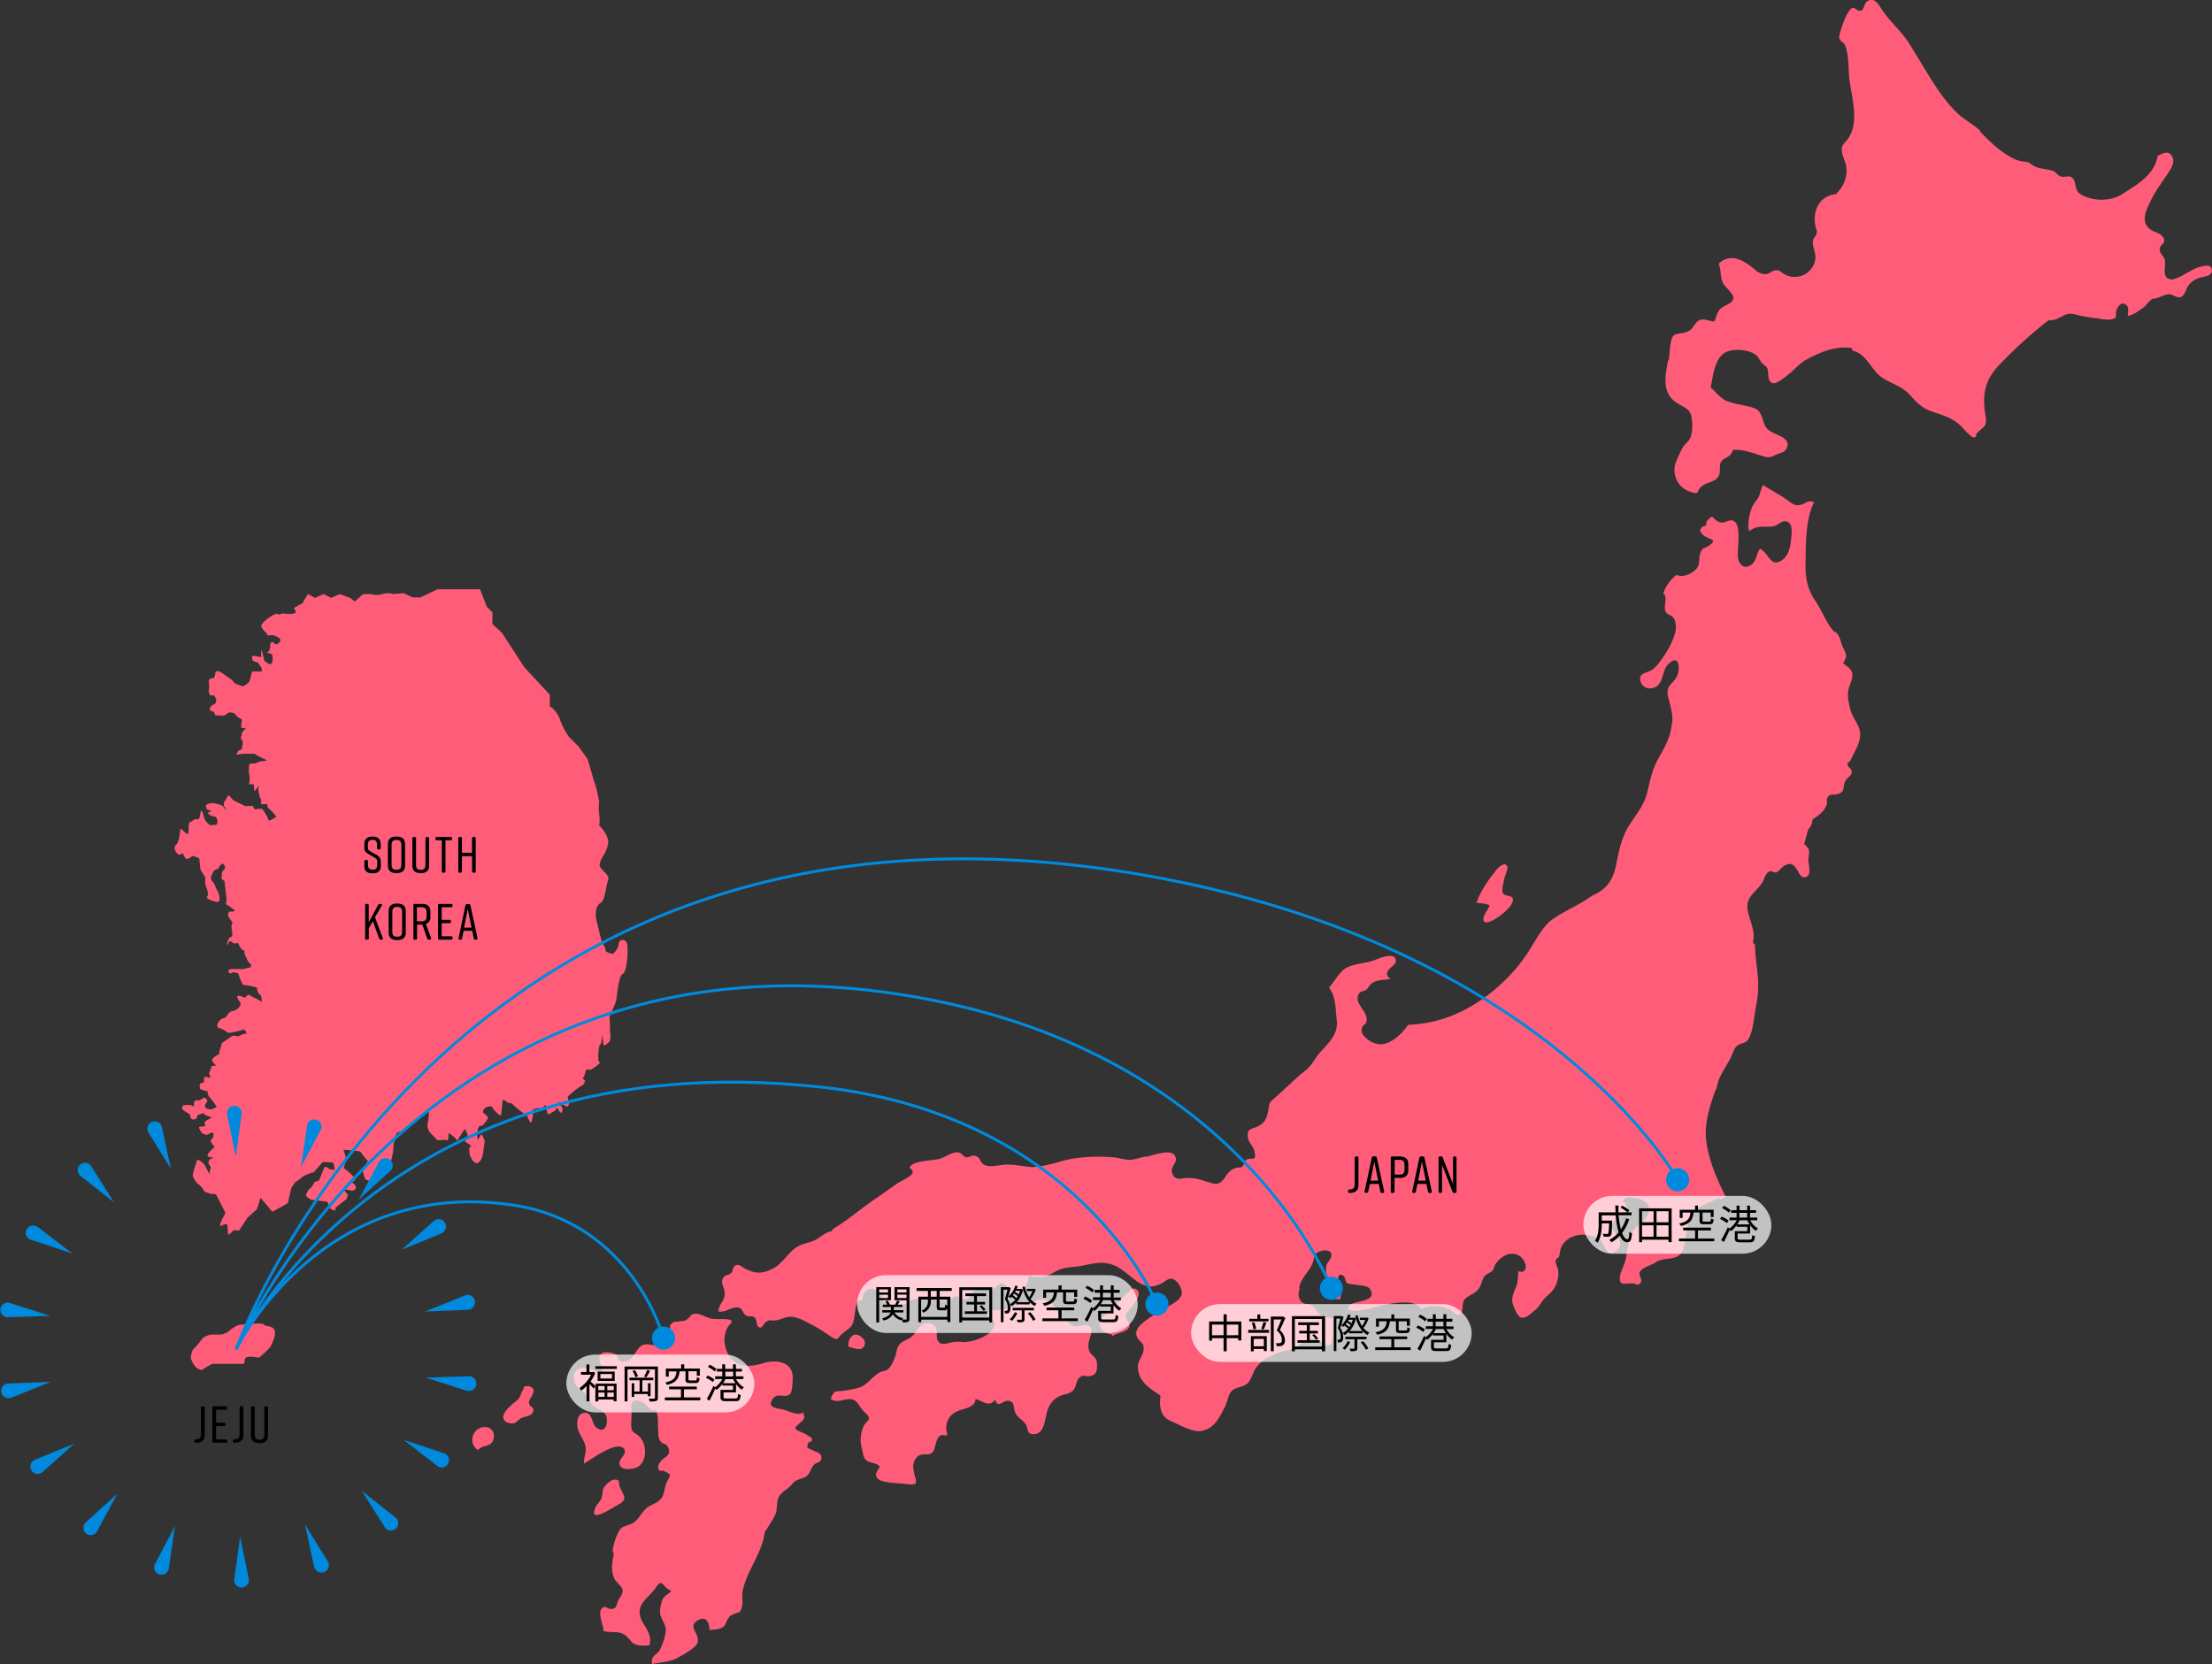 <svg xmlns="http://www.w3.org/2000/svg" viewBox="0 0 764.7 575.42"><rect x="0" y="0" width="764.7" height="575.42" fill="#333333" stroke="none"/><defs><style>.cls-1{fill:#ff5c7a;}.cls-2{fill:#008add;}.cls-3{fill:#fff;opacity:0.7;}.cls-4{fill:none;stroke:#008add;stroke-linecap:round;stroke-linejoin:round;}</style></defs><title>アセット 11</title><g id="レイヤー_2" data-name="レイヤー 2"><g id="レイヤー_1-2" data-name="レイヤー 1"><path class="cls-1" d="M216.67,326a1.5,1.5,0,0,0-1.4-1,1.26,1.26,0,0,0-1.34,1.08,5.55,5.55,0,0,1-2.07,3.76,6.93,6.93,0,0,1-2.49-.91c.33-.2-1.06-3-1.06-3-.28-.12-.76-2.14-1.23-4.11-.23-.95-.49-2-.77-3.1-.93-3.57.08-5.91,1.41-6.58.92-.46,1.43-3,1.88-5.24a19.23,19.23,0,0,1,.66-2.73c.37-.93-.48-1.8-1.37-2.72s-1.66-1.68-1.59-2.59a8.51,8.51,0,0,1,1.26-3,10.92,10.92,0,0,0,1.7-4.44c.16-2.67-2.69-5.56-3.12-6a14.5,14.5,0,0,0,0-3.95,15.94,15.94,0,0,1,0-4.21.06.06,0,0,0,0,0c0-.17-.82-4.13-1-4.78s-1-3-1-3.11h0l-2-6.9a.08.08,0,0,0,0,0l-3.22-4.46-3.19-3.19a24.59,24.59,0,0,1-3.19-6.13,8.77,8.77,0,0,0-3.46-4.48v-3.87a.17.17,0,0,0,0-.1l-8.87-9.6-7.74-11.93,0,0-3.24-2.92V211.8a.12.12,0,0,0,0-.1l-1.95-1.95-2.29-5.9a.15.15,0,0,0-.14-.09H151.22l-5.89,2.81h-2.57l-3.27-1.45s-.05,0-.06,0l-3.59.29a5.48,5.48,0,0,0-1.82-.29,5.8,5.8,0,0,0-1.86.3,5.89,5.89,0,0,1-1.86.28,7.31,7.31,0,0,1-2-.28h-2.68a.11.11,0,0,0-.09,0L122.65,208l-1.55-1.24,0,0-3.62-1.32h-.11l-2.9,1.29-2.58-1.28a.17.17,0,0,0-.12,0l-2.89,1.29-2.24-1.28a.14.14,0,0,0-.19,0l-1.65,2.63a.12.12,0,0,0,0,.17l.09.11-3.19,1.79a.14.14,0,0,0-.08.09.16.16,0,0,0,0,.12c.21.24.74,1,.6,1.38-.06.18-.24.3-.53.37a8.17,8.17,0,0,1-1.65.14,20.22,20.22,0,0,1-2.24-.14h-.08a4.07,4.07,0,0,1-1.33.32.72.72,0,0,1-.49-.14.32.32,0,0,0-.24-.09c-.89,0-4,2.07-5,3.45a1.21,1.21,0,0,0-.29,1.08,6.09,6.09,0,0,0,1.45,1.88c.28.28.63.64.62.73s-.23.06-.21.2.18.15.46.15c.55,0,1.57-.06,1.74-.07.76.23,2.63,1,2.51,1.81a1.92,1.92,0,0,1-1.67,1.36s-.18,0-.2-.06a1.14,1.14,0,0,0-1-.71c-.19,0-.62.09-.62.91,0,1.38-.51,2.5-.85,2.5-.07,0-.2,0-.22.13s.09.15.29.2,1.35.28,1.44.66c.19.75.28,2.72-.43,3.14a.51.51,0,0,1-.28.07c-.73,0-1.8-1-2-1.17l-.84-3.42a.16.16,0,0,0-.15-.11.15.15,0,0,0-.13.14v2.13c-.56-.11-2.36-.46-2.79-.46a.32.32,0,0,0-.26.13c-.24.35.07,1.34.13,1.54a.18.18,0,0,0,.09.08l1.76.64,1.27,1.9v1.14h-3.2a.15.15,0,0,0-.14.1l-.92,3.42a8.43,8.43,0,0,1-2.18,1.58A11.16,11.16,0,0,1,80.81,236c0-.2,0-.32-.08-.39l-.31-.26a9.21,9.21,0,0,0-1.56-1.17,5.73,5.73,0,0,1-.86-.6,12.55,12.55,0,0,0-2-1.32,2,2,0,0,0-.81-.23.75.75,0,0,0-.76.78c0,.5-.3,1.83-1,1.72a1.15,1.15,0,0,0-1.28.92v0a10.58,10.58,0,0,1,.11,2.86c-.32.4.19,1.85.29,2s.27.14.43.14.37,0,.56,0a4.28,4.28,0,0,1,.43,0,3.89,3.89,0,0,1,.78,1.6c0,.43-.28,1.52-.72,1.52a1,1,0,0,0-.88.53.89.89,0,0,1-.34.33.49.49,0,0,0-.24.25,1.76,1.76,0,0,0,.16,1.06.16.16,0,0,0,.1.08,4,4,0,0,1,1.26.42c-.15.37.3.95.39,1.07a.15.15,0,0,0,.12.05h.61a3.58,3.58,0,0,1,.88.07,2.24,2.24,0,0,0,.58,0s1.18,0,1.36-.25a.18.18,0,0,0,0-.12,5.87,5.87,0,0,1,1.15-.67.92.92,0,0,1,.37-.06,5.68,5.68,0,0,1,1.47.29c.22.28,1.35,1.63,2,1.75a.78.78,0,0,1,.53.48.84.84,0,0,1,.06.6,3.64,3.64,0,0,0-.15,1.95c0,.18.18.39.66.39a3.93,3.93,0,0,0,.92-.15,7,7,0,0,1-1,1.17,1.51,1.51,0,0,0-.47,1.18c0,.24,0,.47-.14.54s-.24.4-.13.76.37.79.65.85a9.21,9.21,0,0,1-.28,2.26,1.8,1.8,0,0,0,0,.3c0,.31-.2.51-.76.62s-1.11,1.32-1.15,1.45a.14.14,0,0,0,0,.14.16.16,0,0,0,.11.05h0l2-.32h4.14a25.87,25.87,0,0,0,4.12,2.14c.26.09-.48.45-1.65.45a2.12,2.12,0,0,0-1.18.28,3.47,3.47,0,0,1-2,.49c-.63,0-1.23,0-1.23.78,0,.28,0,.59,0,.89a7.37,7.37,0,0,0,.19,2.62,6.69,6.69,0,0,1-.17,2.71.14.14,0,0,0,0,.12.14.14,0,0,0,.11.05h1.51l.16,2.17a.14.14,0,0,0,.1.13.13.13,0,0,0,.15-.05l1.31-1.64.32-.32a2.33,2.33,0,0,0-.4,1.9c.44,2.72.79,3,1,3l-.14,1.58a.14.14,0,0,0,0,.11.21.21,0,0,0,.11,0h2.09l.15,1.11a.12.12,0,0,0,0,.08L94,280.55l1.56,1.81,0,0s-2.68,1.84-2.73,1.26a11.82,11.82,0,0,0-2.11-3.79,1,1,0,0,0-.71-.19,8.87,8.87,0,0,0-1.88.29l-.77-1.23a.14.14,0,0,0-.11-.07h0l-2.51.09-4.06-2L79.09,275a.16.16,0,0,0-.12,0,.14.14,0,0,0-.1.07,20.43,20.43,0,0,1-1.3,2.11c-.28.28-.15,1.25-.12,1.44a.08.08,0,0,0,0,.05,13.05,13.05,0,0,1,1,1.67,12.7,12.7,0,0,1-1.08-1.22c-.18-.22-.32-.39-.39-.46a8.82,8.82,0,0,0-2.71-.86,3.87,3.87,0,0,0-.77-.08,5.12,5.12,0,0,0-1.94.42.62.62,0,0,0-.34.47,1.45,1.45,0,0,0,.29,1.16,2.74,2.74,0,0,0,.9.39,2.74,2.74,0,0,1,.64.25.94.94,0,0,1-.43.23,2.3,2.3,0,0,0-.6.31.27.27,0,0,0-.09.31c.16.46,1.73,1.1,2.32,1.1h.12c.1,0,.23.1.35.27a2.66,2.66,0,0,1,.38,2.1c-.15.43-.43.51-.89.51h-.67a2.54,2.54,0,0,0-.65.07c-.57.16-1.28-1-1.77-1.37a5.43,5.43,0,0,1-.72-1.93c-.3-1.12-.46-1.65-.75-1.65h0c-.25,0-.31.45-.42,1.12s-.3,1.81-.76,1.81l-.15,0a1.36,1.36,0,0,0-.48-.09,2.11,2.11,0,0,0-1.27.58,1.44,1.44,0,0,1-.76.41c-.51,0-.54,1-.59,2.23,0,.69-.08,2-.32,2s-1-.64-1.49-1.12-.74-.7-.91-.7a.21.21,0,0,0-.2.24c0,.72-.37,4.4-1.43,5.24a1.54,1.54,0,0,0-.34,1.83c.27.77.93,1.62,1.41,1.62s1.41-.6,1.39-.41a2.84,2.84,0,0,0,1,1.78.49.49,0,0,0,.34.12,3.13,3.13,0,0,0,1.43-.74,2.44,2.44,0,0,1,.51-.34,10.54,10.54,0,0,1,2.28.91s.36,3.52.42,3.77c.13.53,1.78,2.71,1.71,3a6.89,6.89,0,0,0,0,2.31l0,.08c1.24,3,.88,3.7.67,3.87a.41.41,0,0,0-.16.48c.26.75,2.86,1.49,3.7,1.49a.59.59,0,0,0,.55-.33c.42-.8-.2-2.91-.68-3.61a6.63,6.63,0,0,1-.56-1.19,5.66,5.66,0,0,0-1.27-2.18c-.72-.67-.11-1.9.3-2.73a4.89,4.89,0,0,0,.23-.49c.2-.54,1.38-.83,1.38-.83a.15.15,0,0,0,.18-.06c.22-.42.92-1.56,1.48-1.74s.91.91,1,1.34a2.54,2.54,0,0,1-.72,1c-.46.17-.5,2-.5,2.84a.14.14,0,0,0,.06.12l.93.62.51,4.63c.09.64.22,1.69.22,1.77a.36.36,0,0,1,0,.11,2.65,2.65,0,0,0-.09,1.62.36.36,0,0,0,.24.16,8.91,8.91,0,0,1,2,1.37c.41.27.74.62.69.73s-.79.19-1.17.2a4.85,4.85,0,0,0-.62.05c-.6.1-.54,1.33-.53,1.47a.11.11,0,0,0,0,.06L80.39,319a8.38,8.38,0,0,0-.4,1.38c0,.09,0,.31.1.71a15.36,15.36,0,0,1,.23,2,1.12,1.12,0,0,1-.88,1.1c-.35.09-.87,1.64-1,2.2a1.12,1.12,0,0,0-.05.13h0l0,.07a.14.14,0,0,0,.14.12.17.17,0,0,0,.14-.12,3,3,0,0,1,.78-1.16s0,0,.06,0a2.15,2.15,0,0,1,.75.39,2,2,0,0,0,1,.46.37.37,0,0,0,.29-.12.37.37,0,0,1,.28-.1,1,1,0,0,1,.72.38c-.07.22.32.87,1.18,2a.18.18,0,0,0,.07,0c.41.09.75.26.75.35-.28.37.23,1.53.39,1.87l.76,1.67a4.3,4.3,0,0,0,1.06,1.07v1l-2.6.66H80.61c-.87,0-1.41.15-1.59.44a.53.53,0,0,0,0,.55.77.77,0,0,0,.69.52,1.28,1.28,0,0,0,.8-.42l1.82.4c.51,1.54,1.41,4,1.92,4,0,0,4.73.62,4.63,1.15a3,3,0,0,0,1.21,2.45c.27.18.41,1.35.43,2.26a22.57,22.57,0,0,0-2.45-1.36A22.92,22.92,0,0,1,86,343.93a.14.14,0,0,0-.16,0L84.57,345a5,5,0,0,0-1.95-.69,1,1,0,0,0-.4.08.37.37,0,0,0-.19.22c-.09.3.18.74.52,1.29s.81,1.32.6,1.67a4.13,4.13,0,0,1-2.86,2.07c-.84.09-1.33.81-1.76,1.43s-.71,1-1.19,1c-.93,0-2.14,1.46-2.24,2.42a.83.83,0,0,0,.74,1,5.37,5.37,0,0,1,2.22,1.12,2.74,2.74,0,0,0,.89.52.83.83,0,0,0,.24,0A27.63,27.63,0,0,0,84.13,356c.52-.17,1.34,1.36,1.06,1.36a5.86,5.86,0,0,0-2.76,1,5.63,5.63,0,0,0-1.45-.22,1.62,1.62,0,0,0-1.1.32,10.71,10.71,0,0,1-1.25.87c-1.51,1-2.2,1.47-2.08,1.86a3.75,3.75,0,0,1-.31,1.16c-.28.8-.58,1.63-.36,2,0,0,0,0,.06,0-.63.35-2.45,1.43-2.6,2s.88,1.63,1.37,2.08l-1.5.2a.15.15,0,0,0-.12.12,4.81,4.81,0,0,1-.62,1.81c-.28.29-.15.7,0,1.09a1.73,1.73,0,0,1,.14.87c0,.13-.09.16-.17.16a1.73,1.73,0,0,1-.53-.15,1.87,1.87,0,0,0-.91-.19.47.47,0,0,0-.33.2,2.83,2.83,0,0,0-.07,1.7,4.46,4.46,0,0,0-1.12.33c-.62.28-.48.89-.38,1.29a1.17,1.17,0,0,1,0,.37c-.09.35.44.5.94.65a2.24,2.24,0,0,1,.44.16,2.48,2.48,0,0,0,.76.18c.19,0,.49.09.64.14a.54.54,0,0,0-.12.38,2.88,2.88,0,0,0,.86,1.85,24.5,24.5,0,0,1,2.26,3.09.11.11,0,0,0,.07.06s-1.66.81-1.73.81a4,4,0,0,1-1.93-.32,1.08,1.08,0,0,1-.42-.84l0-.14c0-.21.21-.57.42-.88a1.83,1.83,0,0,0,.41-.82c0-.43-1.15-1.25-1.22-1.05s-1.63,1.11-2,1a1.84,1.84,0,0,0-.47-.08c-.35,0-.74.46-.81.51-.24.18-.11,1.76-.2,1.84a8.48,8.48,0,0,1-.62-.6,12.19,12.19,0,0,0-2.84,0c-.49.14-.54.73-.59,1.31a19.68,19.68,0,0,0,2.8,1.91,1.42,1.42,0,0,0,.13,1,1.13,1.13,0,0,0,.88.71,1.42,1.42,0,0,0,1.34-.69.68.68,0,0,0,0-.67,2.9,2.9,0,0,1,.72-.35c.2-.05,1.37-.48,1.49-.5a.24.24,0,0,0,.06.14,4.25,4.25,0,0,0,2.3,1.1c.28,0,.3.13.3.17a.47.47,0,0,1-.25.45,8.48,8.48,0,0,0-1,.47c-.29.16-1.06.66-1,.91s.23,1.3.11,1.34-2,0-2,.33.22.76.87,1.85a3.39,3.39,0,0,0,1.93.75c.24-.11,2.16-1.5,2.17-.25v.64c0,.49-.54,1-.67,1.1-.53.55-.11,1.15.18,1.55,0,.07.09.14.14.2s.74.91.75,1a10.79,10.79,0,0,0-2.37,2.47.61.61,0,0,0,0,.6c.28.43,1.16.49,1.66.49s.37.12-.35.41c-.92.36-1,.73-1,1.14a.59.59,0,0,1-.06.37.25.25,0,0,0,0,.24c.14.34.9,1.09.73,1.39a14,14,0,0,0-.43,2.21c-.64-1.26-1.3-2.57-1.68-3.18A5,5,0,0,0,68.33,401a.17.17,0,0,0-.18.09,48.82,48.82,0,0,0-1.48,5c-.18,1.23,1.72,3.43,2.23,3.6a8.87,8.87,0,0,1,1.74,2.24.09.09,0,0,0,.06.06,10.07,10.07,0,0,0,2.55.85c.07,0,1.3-.05,1.5.25s3.17,6.34,3.22,6.33a32.44,32.44,0,0,0-1.74,3.44,6.54,6.54,0,0,0-.07,1.11,1.63,1.63,0,0,0,.52-.21,4.28,4.28,0,0,1,1.64-.57c.17,0,.44,1.08.36,1.3v.06s.2,2.39.25,2.42h0l.1,0s.83-.67,1.65-1.5c.22-.21,1.79,0,1.8,0a.14.14,0,0,0,.15,0S85.61,421,85.61,421s3.21-2.87,3.21-2.87,1.25-4,1.25-4L94.13,419s5.55-3,5.47-3.12,1.07-4.91,1.07-4.91a.21.21,0,0,0,0-.11l1.25-1.95s1.85-1.29,1.85-1.29c1.29-1.43,4.37-2.25,4.69-2.25,0,0,3.1-3.62,3.27-3.62s3.18.24,3.53.24a24,24,0,0,1,.43,2.47c-.1,0-2-.12-2-.34-.15-.48-1.27-.65-1.33-.67h0c-.27,0-2.06,4.83-2.1,4.78s-1.44.46-1.5.51-1.09,2-1.46,2.13c-.83.3-1.45,2.14-1.48,2.22a.6.6,0,0,0,.15.53,4.14,4.14,0,0,0,1.71,1.22c.54,0,5.36.7,5.47.73a14,14,0,0,1,.9,2,2,2,0,0,0,1.9.91c.12-.18,0-.42-.07-.62s3.36-2.89,3.51-2.92c.37-.06.91-1.53.86-1.81s-1.34-1.35-1.32-2l2.42.54c.06,0,1.7,0,1.7-1.05,0-.79-.93-1.49-1.43-1.86l-.14-.11h.09c.38-.06,1-.15,1.15-.7a.86.86,0,0,0-.39-.95,22.78,22.78,0,0,0-2-1.95c-.09-.05-1.2-.93-1.52-1.25l0,0a22.84,22.84,0,0,0,.87-3,22.08,22.08,0,0,0-.94-3.23,49.38,49.38,0,0,1,5.77.57s2.28,3.11,2.67,3.17a29.79,29.79,0,0,1-1.64,3.59c-.23.34.75,2.88.78,2.89l3.46,1.4a.11.11,0,0,0,.12,0,.14.14,0,0,0,.07-.1c0-.05-1-3.78-1-3.83s.65-.41,1.18-.5c.14,0,.36-.51.31-.69a6.3,6.3,0,0,1,.24-1.94,6.65,6.65,0,0,1,1.8,1.36,6,6,0,0,0,2.13-.39,29.89,29.89,0,0,0,1.31-5.19,24.85,24.85,0,0,1,.23-2.9c.34,0,.5-1.76.54-2a2.31,2.31,0,0,1,.75-1.47c1.7-.12,5.11-3.11,5.05-3.19S145.27,386,145,386a18.79,18.79,0,0,1,3.2-2.34c.24.2.05,2.5-.26,4.51-.64,1.17.48,3.2.66,3.37l2.56,2.65a.2.2,0,0,0,.08.08.14.14,0,0,0,.11,0s2.9-.3,3.17,0c.08.08.17.14.31,0a6.8,6.8,0,0,0,.18-2.5,8.71,8.71,0,0,1,2.93,2.47.13.13,0,0,0,.12.09.11.11,0,0,0,.13-.06s2.3-3.89,2.57-3.89l0,0c.47.78,1.05,2.2.86,2.58-.09.19-1.21,1.86-.52,2,.22.06,1.76,1.07,1.88,1.51a1.85,1.85,0,0,1-.46.07c-.54,0-.19,2.84,0,3.21.58,1.07,1.3,2.41,2.22,2.41l.26,0c1.4-.42,2-2.9,2.07-3.82.13-1.2.37-3.09.49-3.56s-.82-2.14-1-2.45a.15.15,0,0,0-.12-.07h0a.14.14,0,0,0-.12.06,16.33,16.33,0,0,0-1.06,1.82,5.76,5.76,0,0,1-.29-2.57c.05-.22.1-.44.15-.64.14-.63.28-1.29.5-1.36a.26.26,0,0,0,.14-.37,1.37,1.37,0,0,0,.48.1,1,1,0,0,0,.79-.39c1-1.13,1.65-1.91,1.65-2.44s-1.31-1.49-1.72-1.79c0-.32.09-2.14,2.82-2.14.2,0,.59.61.88,1.05A13.58,13.58,0,0,0,172,385a1.72,1.72,0,0,0,1.19.65c.17,0,.42-5.41.73-5.41a4,4,0,0,1,1.51,1c.06,0,1.63.19,1.82.57l0,.05a31.69,31.69,0,0,0,4.9,3.85s1,2.4,1.37,2.4a.38.38,0,0,0,.16,0,11.64,11.64,0,0,0,.58-4c0-.06,0-.1-.06-.15a.29.29,0,0,1,0-.27,5.6,5.6,0,0,1,2.43-.54,4,4,0,0,1,.76.06.79.79,0,0,0,.2,0s1.14-1.54,1.09-1.11a15.12,15.12,0,0,0,.76,3.25,11.43,11.43,0,0,0,2.58-1.48,2.26,2.26,0,0,0,.38-.87c.07-.29,1.1,1.52,1.35,1.68a.3.3,0,0,0,.19.07.34.34,0,0,0,.27-.14,2.5,2.5,0,0,0,.25-1.51c-.06-.27-1.37-1.55-1.41-1.73a.4.4,0,0,1,.07-.32c.12-.16,2.13,1.52,3.09,1.52.26,0,.65-1.34.62-1.44a4.75,4.75,0,0,1-.57-1.81c0-.41,4.57-4,4.93-4a.67.67,0,0,0,.32-.06,11.35,11.35,0,0,0,.75-1.41c.07-.16-.84-.93-.85-1s.2-.29.39-.42.64-2.18,1-2.63a5.09,5.09,0,0,1,1.2.09h0a.35.35,0,0,0,.17,0,12.32,12.32,0,0,0,3.16-2.32c.06-.18-.11-.36-.37-.63s-.16-5.4.54-5.71c.47-.2.62-3.22.74-3.28s.23,3.06.39,3.31a.39.39,0,0,0,.34.18c.32,0,1.46-1.05,1.59-1.13.52-.35.56-2.81.38-3.3-.12-.32-.06-2.82-.08-3-.05-.44-.24-2.63,0-2.94v0l0,0a51.45,51.45,0,0,0,2.15-5c0-.15.08-.53.15-1.06.25-2.14.93-7.83,2.06-8.21.26-.09.48-.35.69-.81C216.93,333.83,217.27,327.4,216.67,326Z"/><path class="cls-1" d="M623.7,291.84c2.3,2,1.73,2.61,1.45,5.09-.15,1.23,1.13,5.12-.38,6.09-3.58,2.31-3-7.22-8.37-3.36-.74.54-1.48,1.7-2.36,2-.64.19-1.62-.64-2.21-.39-1.7.72-1.73,2.62-2.78,4.14-2.34,3.42-5.7,4.7-4.83,9.49.64,3.51,2.67,6.9,1.84,10.63l.06,1.1c.11-.36.31-.48.57-.37,0,4.25.84,8.46,1.07,12.72a35.32,35.32,0,0,1-.74,9.2c-.61,3.06-.93,8.33-2.52,11-1.12,1.89-2.88,1.32-4.23,2.66-.91.91-1.52,3.14-2.17,4.33-1.69,3.12-4.27,6.55-4.62,10.16l-.37.47c-2,5.46-4,11.72-3.25,17.7.86,6.71,3.77,13.52,6.73,19.29a12.67,12.67,0,0,1-2.3,1l.16-.79c-2.6,1.67-5.68,2.21-8,4.37-2.54,2.38-2.91,5.08-3.57,8.36-.53,2.65-.42,6.44-3.12,7.74-2.52,1.21-4.83.34-7.43,2.05-1.29.85-5,1.91-5.48,3.4-.42,1.2,1.13,2.46.35,3.57-.94,1.33-1.79.21-3.08.25-2.38.08-4.44.95-4.1-2.32.19-1.8,1.61-4.07,2-6,.93-4.66.82-9.23,4.71-12,4.7-3.34,4.81-8.36-1.58-9.21-1-.13-2.29-.59-3.25.16-1.9,1.48.06,1.15.17,2,.23,1.84,1,1-.51,2.84-.83,1-2.16,1.46-3,2.4-2.28,2.54-1.13,3.26.34,5.41,1.26,1.83,2,4.23-.5,5.74-3.06,1.82-3.3-1.62-4.67-3.36s-3-2.07-5.2-2.39c-4.14-.6-8.91,1.7-9.31,6.34l-.27,1.32c-2.27,1-.56,2.88-.29,4.56a9.28,9.28,0,0,1-1.1,5.7c-1,2.12-2.71,2.86-4,4.5s-1.47,2.51-3.23,3.86c-1.28,1-3,3-4.8,2.15-1-.45-2.36-3.77-2.6-4.79-.47-2,.28-3.46,1.07-5.38.9-2.18.63-3.34.92-5.75,4.35,1.67,2.81-6.54-2.69-6-2,.18-4,1.83-5.17,3.47-.52.73-.58,1.7-1.13,2.38s-2,1.06-2.57,1.75c-1,1.18-1.15,2.85-2,4.23-1.34,2.21-3.74,2.33-5.15,4.12-.89,1.13-.24,3.61-1.15,4.58-1.39,1.48-2.28-.42-4-1.24a11.91,11.91,0,0,0-9.62-.27l-.47-.37c-2.51-3-9.57-1.54-12.89-.87-1.52.31-12.42,3.71-12,.74.41-2.66,10.37-1.32,7.67-6.14-.8-1.43-3.41-1.39-4.87-1.68-.7-.14-2.68-.17-3.25-.61s-.5-2-1.2-2.47c-2.4-1.52-1.82,2-1.48,3.55.4,1.79,1,2.39.29,4.6-4.05.33-3.59-4.54-4.24-7.3-.37-1.61-.83-2.79-.43-4.47.26-1.1,2.13-2.7,1.65-4s-2.09-1.36-3.58-.93c-2.47.72-2.08,1.65-2.74,3.78-1,3.19-4.21,5.43-4.77,8.88l.16.57a4.2,4.2,0,0,0,.52,4.23c1.12,1.17,2.51.54,3.82,1.41s1.8,2.71,3.42,3.5a20.78,20.78,0,0,0,3.86.87c-.35,2.48.09,4.91-.28,7.16-.75,4.56-3.2.9-5.12.18-3.22-1.2-4.81,1-7.17,2.42s-5.23,1.57-7.61,2.57l-.63.42a12.81,12.81,0,0,0-5.76,4.19c-1.42,1.83-1.55,4.29-3.32,5.75-1.58,1.3-4.12,1-5.42,2.68-1.06,1.36-1.35,3.8-2.2,5.38-1.81,3.4-3.54,7.51-8.27,8.23-3,.45-7.59-2.27-10.31-3.43-3.55-1.5-4.14-4.74-3.62-8.65l-.21-.31c-3.57-2.4-7.71-4.9-7.6-10,0-1.9,1.67-3.53,1.92-5.46.42-3.1-1.38-2.53-2.32-4.89-1.33-3.37,4.33-6.15,6.51-7.84s8-3.71,8.94-6.41c.53-1.6-.86-4.13-2-5-1.86-1.39-2.71-.41-4.37.62-3.34,2.05-6,1.74-9.24-.58-2.42-1.71-5-4.25-7.72-5.36-3.84-1.57-7.1-.64-10.86.13-3.36.68-6.31.29-9.41,2.06-3.32,1.89-5.11,2.24-8.91,1.5l-.25-.05c-.28,2.54-1.16,4.75-3.5,5.59-.56.21-3.17.71-3.71.39-1.27-.77.09-1.89-.79-2.69-2-1.83-3.12.84-4.82,1.39-1.9.59-3.73-1-5.48,0-1.94,1.08-1.49,3.49-4.3,3.41-1,0-1.28-1-2.32-1-1.41,0-1.71.95-3,1.34-3.62,1.09-8.1-1.45-11.87-.31-2.19.65-3.09,2.28-5.47,2.31-1.69,0-3.4-.86-5-1.27l-.16-.58c-.71-2.31-.48-3.36-3.17-3.91s-3.66,1.11-3.95,3.83c-2.49-.79-2.47,4.31-2.81,6-.7,3.54-1.47,3.26-3.87,5.29C289.34,462.56,290,464,287,462a55.18,55.18,0,0,0-6.45-4c-2.08-1.05-4.13-2.32-6.46-2.65-2.51-.35-3.76,1-6.23,1.22-1.74.14-1.48-.5-3,.48-1.08.67-1.27,2.68-2.75,1.67-.62-.42-.36-2.5-1.31-3.25-.75-.58-2.18-.1-2.94-.63-1.47-1-.94-3.31-4.07-2.66-2.17.44-2.93,1.55-5.5,1.3l.21-1c.69-2.35,2.25-3,2-5.62-.2-2.22-1.75-3.58-.23-5.38.53-.64,1.9-.66,2.58-1.38.44-.45.62-2,1-2.27,1.63-1.13,2.09,0,3.88.91,3.39,1.76,5.93,1.68,9.3,0,3.92-1.94,5.64-6.41,9.54-8.14,1.72-.76,3.6-1,5.29-1.86s3.61-2.76,5.51-2.95l.74-.95c5.3-3.14,9.85-7.27,15-10.68,2.48-1.66,4.81-3.43,7.3-5.1,1.46-1,7.53-3.21,4.06-5.19.45-2.63,8.06-2.51,10.4-3.2,1.88-.55,4.56-2.58,6.51-2.19,1.23.24,1.46,1.43,2.62,1.64.94.17,1.76-.65,2.68-.53,2.54.35,1.7,2,3.48,3.1,1.42.87,3.91.49,5.34.24,4-.7,7.34.34,11.37.63l1.68-.21c4.35-.33,8.59-2.21,12.93-2.82a59.6,59.6,0,0,1,13.54-.36c1.78.15,3.93.93,5.7.85s3.64-.92,5.58-1.1c2.16-.19,9.55-3.55,10.21.69.26,1.74-2.19,3-1.19,5.24s2.46,1.73,4.25,1.53c3.64-.41,6.15.88,9.6,1.78,4.33,1.11,3.95-4.09,7.92-5.26,1.49-.44,1.5.18,2.58-.75.59-.51.24-1.48,1.09-2.06,1.8-1.22,3.8,1,2.91-3-.45-2-2.12-2.92-2.3-5-.23-2.78,1.07-2.63,2.89-3.36,3.92-1.59,3.83-4.23,4.61-8.11l.42-.74c3.14-2.75,6.06-5.48,9.1-8.31,1.62-1.51,3.31-2.49,4.72-4.25,1.25-1.55,2.23-3.37,3.56-4.8,2.94-3.15,6.05-6.19,5.46-10.82-.51-4.1-.23-7.95-2.68-11.23,2-2.14,3.59-5.53,6.11-6.87s6.06-1.46,8.84-2.34c1.5-.47,7.8-3.56,8.19-.2.24,2.11-5.59,3.74-1.84,6.46-2.13.35-4.38.17-6.22,1.28-1,.58-1.41,1.77-2.16,2.37s-1.89.44-2.48,1.28c-2.43,3.54,3.87,6.5,2.36,10.26-.23.56-1.14.64-1.4,1.76a2.7,2.7,0,0,0,.58,2.58,8.26,8.26,0,0,0,5.21,3c3.84.44,8.05-3.58,10-6.5l.32-.21a44.72,44.72,0,0,0,16.1-3.63c9.71-4.11,19-12.15,24.78-20.82,2.45-3.64,5.32-9.42,8.55-11.78,4.11-3,9-4.89,13.2-7.87l1-.63c5.24-2.32,7.14-5.66,8.23-11.13.94-4.69,1.85-9.09,4.43-13.16,2.42-3.83,5.15-6.88,6.2-11.36,1-4.18,1.73-7.9,3.82-11.64,1.86-3.33,4.13-7.11,4.51-11l.31-1.58c.35-3.15-.84-6.07-1.47-9.11-.89-4.29,2.58-4.09,3.51-8,.72-3.06-.3-6.13-3.38-3-2,2-1.66,5.11-3.38,7.1s-5.3,1.74-6.18-1c-1.1-3.36,2.63-2.85,4.48-4.49,2.88-2.56,7.32-9.82,7.62-13.6a6.4,6.4,0,0,0-.51-3.65c-.77-1.36-2-1.19-2.78-2.22-1.31-1.73.85-5.51-1-6.56a13.42,13.42,0,0,1,4.51-6.37l.53.1c2.3.81,5.83-1,6.88-2.93.76-1.42.32-3.52,1-5,.85-1.89,1.07-1.17,2.69-2.23,4-2.59-.49-2.08-2.15-4.16-1.24-1.56-.71-1-.13-2.33.08-.2,1.24-.4,1.46-.66s0-1,.24-1.32c2.52-3.1,1.65-.85,4.33.2,2,.78,3.52-1.41,5.24-.22,2.46,1.71.89,9.79,1.23,12.42s2.28,4.41,4.87,2.35c1.45-1.15,1.64-3.9,2.72-5.33,3.18,1.5,3.75,7.27,8.18,3.51,2.1-1.78,2.56-5.55,2.74-8.34.13-2.09.1-4.75-2.52-4.66-1.12,0-2.55,1.62-3.95,1.77-3.38.35-5.22-.52-8.21,1.65-.59-2.38.06-5.92,1-8.2.54-1.35,1.53-2.25,2.21-3.48s.88-3.09,1.65-4.29c2.86,1.94,5.92,3.4,8.67,5.42,1.31,1,2.29,1.89,4.25,1.45s2.41-1.8,4.73-.87c-3.09,5.65-2.88,15.08-3,21.35-.09,4.58.67,8.76,3.31,12.57,2.29,3.3,3.92,8,6.64,10.87l.53.11c1.48,1.3,1.75,3.77,2.49,5.31,1.21,2.49,1.58,2.89,0,5.46,3.93,2.69,3.77,3.57,2.23,7.95-1,2.73-.37,5.28.31,8,.81,3.33,3.56,5.52,3.39,9-.15,3.18-2.18,5.86-3.36,8.67l-1,.9c-.27,1.48,1.43,1.64,1.46,2.87,0,1.65-1.42,1.84-2.15,3.21-1.39,2.65.29,3.59-2.8,4.63-1.25.43-2.32-.37-3.35,1-.66.91,0,1.84-.41,2.77-1,2.35-2.75,3.62-4.83,4.93l-.05.27a5.2,5.2,0,0,1-1.47,3.25Z"/><path class="cls-1" d="M352,450.86a24,24,0,0,1-5.32,2c-1,.2-3.52-.05-4.18.38-2.79,1.77.66,2.17,1.18,3.85.39,1.28-.66,3-1.6,3.81a16.85,16.85,0,0,1-8.77,3.17,15.43,15.43,0,0,0-4,0c-1.22.21-3.29,1.09-4.47.21-2.26-1.66.69-5.66-3.46-6.71-3.21-.81-4.2,3-6.33,4.68-1.44,1.11-3.06,1.31-4.18,2.77-1,1.26-.9,2.72-1.43,4.1s-1.23,3.25-2.35,4.2-1.91.62-3.07,1.28c-2.65,1.5-4,4.16-7,5.19a39.45,39.45,0,0,1-8.2,1.35l-.32.21a5.71,5.71,0,0,0-1.29,2.44c2.56,1.5,4.27-.16,6.82,0s2.81,2.62,4.84,4.48c3.23,3,.59,2.33-.55,5.48a11.16,11.16,0,0,0-.51,6.62c1,3.32.25,4.56,3.91,5.48,5.49,1.38-1,2.72,1.88,5.54,1.5,1.46,7.55,1.43,9.53,1.72,5.05.72,3.39-.7,2.74-4.63a5,5,0,0,1,1.2-4.74c1.58-1.5,3.57-.35,4.95-1.27,2.09-1.4.82-7.61,5.28-6l.15-.79a6.16,6.16,0,0,1,2.89-7.41c2.1-1.3,6.86-1.22,6.9-4.55,2.36.6,4.81,3.2,6.78.14.9,3.39,2.6.35,4.5.49,2.38.16,1.66,2.22,2.46,4.07s2.38,2.29,3.53,3.92.22,3.69,3,3.54c3.94-.21,3.68-6.07,4.75-8.58a7.78,7.78,0,0,1,4-4.54c1.61-.73,3.34-.64,4.66-1.95,1.16-1.14,1.06-3.41,2.24-4.47,1.46-1.31,2.29-.08,4-.61,2-.6,2.11-1.85,2.08-3.8,0-2.67-1-2.38-2.33-4.23-2.25-3.16,2.26-7.86-.54-9.29-1.59-.81-3.24.53-4.87.14s-3-2.2-4.15-3c-1.91-1.4-1.16-.95-2.28-3.06a6.08,6.08,0,0,0-3.67-3.06c-3.58-.93-4.9,2.58-8.3,1.36Z"/><path class="cls-1" d="M384.53,462c1.41-1.08,4.4-1.34,5.37-2.47,1.71-2-.72-2.55-.69-4.59,0-1.74,7.4-7.4,3.19-9.38-1.57-.73-7.37,6.82-8.86,8.05s-3.41,2-3.38,4.17,2.3,3.51,4.21,3.63Z"/><path class="cls-1" d="M293.07,465.62c1.13.23,3.75,1.24,4.78.7a2.19,2.19,0,0,0,.43-3.57c-2.8-3-5.39-.17-4.94,2.93Z"/><path class="cls-1" d="M165.47,501.13c1.82-1.7,4-.67,5-3.11.82-2-.06-4.23-2.24-4.54-4.65-.67-6.8,5.54-3.06,7.86Z"/><path class="cls-1" d="M176.29,492.08c2.11.52,2.42-.92,3.81-1.69,1.09-.6,3.29-.74,3.92-1.74,1.33-2.11-1-1.92-1.16-3.52-.13-1.36,2.17-3.38,1.48-4.85a2.36,2.36,0,0,0-2.22-1c-1.67.23-.6.18-1.4,1.44s-.64,2.4-2.24,3.71-6.88,5.23-3.24,7.42l1,.22Z"/><path class="cls-1" d="M205.59,522c.28-1.45,1.38-2.16,2.1-3.4s.43-2.88,1-4.12c.42-.91,2.44-2.78,3.54-2.86,2.56-.18,1.37,1.22,2.11,2.7,1.85,3.77,2.62,4.28-1.58,6.5-.71.38-8.59,5.59-7.24,1.44l.05-.26Z"/><path class="cls-1" d="M211.8,536.06a20.22,20.22,0,0,1,1.65-5.57c1.2-2.9,2.18-2.5,4.59-3.49s3.22-3.18,4.9-5,4.14-2,5.61-3.84c1.21-1.5,1.12-3.86,1.94-5.64,1.18-2.6,2-2.48-.94-3.87-1.1-.52-1.47.59-2-.94-.3-.87.65-2.17,1.09-2.66,1.22-1.38,3.76-2,2.2-4.82-.66-1.19-1.63-.75-2.5-1.85s-.72-2.5-.81-3.79c-.15-1.86.22-6-1.05-7.26a1.77,1.77,0,0,0-.2.78l-.21-.32c-2.19-.53-2.91-2.8-4.78-3.36-3-.89-3.17,1.19-3,2.88.16,2-.15,3.82-.06,5.74.12,2.72,1.42,2.12,3,3.87,2.78,3,2.31,9.7-1.76,10.73-1.92.49-4.93.63-5.3-1.4-.33-1.84,2.6-3.36,1.7-5.06-1.94-3.69-11.88,3.64-14,4.92-.11-1.94.85-3.8.58-5.75-.31-2.25-2.1-4.07-2.65-6.2-.5-2-.42-5.16,2-5.61,3.09-.57,2.55,3.67,4.53,5.16,2.25,1.68,3.39-.08,3.47-2.35.09-2.45-1-3.12-2.81-4.09-2.65-1.39-2.46-1.46-3.62-4s-3.71-2.45-4.59-5c-2.3-6.78,5.77-6.21,8.94-2.86l.06-.27a11.67,11.67,0,0,1,.75-2.54c-1.39-.53-1.81-3.44-.68-4.5s4.42-.32,5.36.44,0,1.75,1.65,2.27a4,4,0,0,0,3-.77c1.65-1.23,2.37-4.25,4.41-5,2.32-.83,3.3,1.05,5.18-.85.7-.71.73-2.29,1.43-3s1.8-.38,2.41-1.09.11-1.65.73-2.29c1.21-1.25,1.34-.55,2.93-.93,1.08-.26,1.3.07,2.35-.54,1.43-.82,1.24-2,3.05-2.08,2-.11,4,1.56,6.12,1.76s4.21-.19,6.31.46l.11.84c-3.24,3-3,8.21-.69,11.68,2.82,4.22,7.59,3.56,11.84,2.3s9.9-.53,10,4.86c0,1.11-.06,5-.9,5.83-1.74,1.71-4.37-.76-6.06,1.8-1.9,2.87,1.21,3.11,3.38,3.54s5.5,2.48,7.44.94l-.15.79c1.27,2.12-2.24,3-2.87,4.92,1.23,1.08,2.79,1.3,4,2.14.34.23,1.69.86,1.78,1.3.28,1.37-1.13,1.07-1.19,1.3-.67,2.28-.73,1.63,1.52,2.76,1.2.59,3.29,1,2.94,2.91-.27,1.46-1.78,1.23-2.59,2.14-1.33,1.49-1.17,3.51-3.55,4.45s-2.49.51-4.27,2.54c-1.29,1.48-3.29,2.26-4.23,4s-.47,4.15-1.16,5.92-2.09,3.56-3,5.22l-.74.94c-.73,7.12-6.25,13.52-7.66,20.61-.35,1.76.18,3.79-.24,5.44-.63,2.42-1.22,1.59-3.05,2.58-1.67.89-.91.37-2,1.87-.47.65-.58,1.7-1.18,2.22-1.35,1.18-3.26,1.07-5,1.3,0-2.71-1.27-5.19-4.32-3.16-3.26,2.15,1.09,4.4.2,7.55-.52,1.84-5.55,4.48-7.22,5.38-2.22,1.2-6,1.42-8.51,2-.37-3,1.17-2.75,2.55-4.65a18.86,18.86,0,0,0,2.19-6.67c.25-2.53-1.78-4.08-2-6.58a12.69,12.69,0,0,1,.82-4.26c.79-1.85,2.23-1.89,3.13-3.27l-.27,0c-3-1.2-2.67-4.73-5.3-.77-1.26,1.88-3.65,3.65-4.65,5.5-3.1,5.74,4.37,8.49,2.6,14.19a12.69,12.69,0,0,1-4-.07c-2.17-.56-2.08-1.23-3.72-2.87-2.46-2.44-5-1.09-8.11-2-.05-1.9-1.93-6-.8-7.52,1.4-1.88,2.06.24,3.82-.11,1.52-.31,1.28-1,2-2.74.56-1.28,1.81-2.5,1.55-3.87-.22-1.18-2.29-2.68-2.82-3.86-1.27-2.81-.78-5.58-.2-8.5Z"/><path class="cls-1" d="M510.28,312.09c1.33.27,3.75.26,4.7,1-.53,1.32-1.88,2.9-2.11,4.27-.41,2.39,1.76,1.57,3.39.76s7.2-4.73,6.74-7.3c-.26-1.45-2.8-.62-3.51-2.16-.44-1,.38-3.73.55-4.77s1.41-3.47,1.05-4.28c-.89-2-3.28.51-4,1.42-2.24,2.74-5.47,7.4-6.52,10.78Z"/><path class="cls-1" d="M636.53,14.34c2.79.92,2.44,10,2.76,12.7.75,6.28,3.61,15.09-.34,20.82-1.37,2-2.5,2.07-2.17,4.64.23,1.78,1.25,3.43,1.5,5.21a10.67,10.67,0,0,1-3.45,9.2l0,.22c-5.73.46-8.31,5.55-7.23,11.05.29,1.47.73,1.38.32,2.84-.22.78-1.17,1.3-1.22,2.52-.09,2.21,1.29,4,.81,6.41a7.2,7.2,0,0,1-10.62,4.87c-1.24-.67-1.35-1.38-2.84-1.39-1.22,0-2.26,1.19-3.47,1.33-2.38.28-3.85-1.64-5.59-2.9-3.37-2.42-7.31-4.08-10.77-.7l.27,1c.54,2.08.19,4.08,1.33,6,.74,1.27,3.43,3.34,3.42,4.85s-1.92,2.12-3.09,2.85a4.92,4.92,0,0,0-2.75,3.32c-.85,2.5-.47,2.09-3,1.54-1.7-.37-2.72-.52-4,.86-1.48,1.65-1.3,2.55-3.72,3.33-1.42.46-3.6.25-4.41,1.48-1,1.59-1,6-1.36,8l-.31.4c-.69,4.18-1.87,9,.94,12.61,1.35,1.75,3.28,2.51,5,3.59s2.12,2,2.36,4.32a13.85,13.85,0,0,1-.34,5.55c-.56,1.77-1.67,2.22-2.63,3.57a37.68,37.68,0,0,0-2.37,4.91,7.83,7.83,0,0,0-.48,5c.88,3.72,3.57,5.47,7.08,6.2l.75-.31c1.33-4.39,6.93-2.45,7.6-6.81.23-1.5-.28-3.08.82-4.17,1.42-1.39,3.07-1.2,3.75-3.66,3-.4,7.08,1.11,9.94,2,2.4.71,2.69.72,4.86-.31,1.82-.87,3.07-.66,3.82-2.38,1.78-4.08-5.12-4.41-7-6.9-1.36-1.78-1.35-4.95-3.27-6.39-1-.72-3.05-1.07-4.17-1.35-2.26-.57-4.59-.75-6.65-1.78s-3.44-3-5.23-4.51l.23-1.11c.74-3.72,1.37-9.39,5.18-11.16,2.79-1.31,8.42-.83,10.63,1.38a21.54,21.54,0,0,1,1.51,2.25c.49.6,1.73,1.37,2,1.94.67,1.31-.22,4.87,2.13,5.25,1.33.23,5-2.86,6-3.71,1.92-1.67,3.3-3.36,5.66-4.6,5-2.6,9.75-4.68,15.38-3.87l.49,1c4.4.73,6.34,6.55,9.74,9,3.06,2.18,6.85,3,9.5,5.78s4.28,4.88,8.06,6.18c3.35,1.15,6.58,2,9.36,4.41,1.19,1,2.07,2.32,3.26,3.3.48.39,1.29,1.37,2,1.22,1.12-.23.31-.78.92-1.45.85-.93,2.39-1.86,2.92-3s0-3.11-.16-4.41c-.9-7,.44-11.72,5.54-16.78A158.55,158.55,0,0,1,707.82,111l.75-.31c3.43.27,5-3.08,8.72-2a48.86,48.86,0,0,0,8.26,1.42,12.22,12.22,0,0,0,4.08.36c2.86-.55,1.5-1.22,2-3.07.42-1.45,1.81-3.42,3.52-1.86,1,.94.37,2.65.43,3.72,1.86-.32,4.12-1.92,5.6-3.1.81-.63,1.38-1.6,2.12-2.21,1.38-1.14.34-.43,1.88-.77,1.38-.3,3.5-1.46,4.63-1.46,1.31,0,3,1.55,4.26.93s1.75-2.94,2.48-3.94a7.44,7.44,0,0,1,4.59-2.84c1.27-.35,3.56-.47,3.5-2.47s-2.1-1.59-3.57-1.26c-3.34.73-6,3.28-9.28,4.26l-.27.18c-2.88.23-3.23-1.25-3.17-3.78a12.25,12.25,0,0,0,.08-2.84c-.27-1.13-1.78-2.43-1.81-3.49-.09-2.36,2.66-2.15,1.13-4.51-1-1.52-3.15-1.63-4.55-2.76-3.33-2.68-1.12-6.77.4-9.94,1.76-3.66,4.17-6.59,6.3-10,1-1.62,2.18-3.64.8-5.52-1.21-1.67-2.9-.75-4.74.09l-.09.45c-1.48,6.52-6.92,9.43-12.16,12.82-4,2.6-10.25,2.58-14.44.07-2.45-1.46-1.14-4.67-3.21-5.93-1.06-.64-2.61.31-3.86-.31-1.09-.54-1.38-1.46-2.72-1.9-2.19-.73-4.56-.56-6.5-1.75s-1.26-1.17-3.36-1.41a9.61,9.61,0,0,1-3.15-.87c-4.65-2.17-8.43-5.87-11.92-9.48l-.14-.49c-2.49-2.21-5.41-3.67-7.83-6a46.78,46.78,0,0,1-6.33-7.6c-3.64-5.29-6.76-10.87-10.15-16.28-2.71-4.34-6.82-7.66-9.62-12-1.36-2.12-3-4.54-5.31-2.39-.69.64-.73,2.55-1.83,2.93s-1.84-1-2.7-1c-2,.1-4.63,8.11-4.86,10.42Z"/><path class="cls-1" d="M92.6,458.53a2.69,2.69,0,0,1-1.33-.49c-.26-.28-.88-.4-2-.4s-5.09.35-5.66.35c-1.94,0-4.28,2.09-4.37,2.17a6.86,6.86,0,0,1-2.71,1.3H73c-.11,0-2.72.56-3.27,1.68a26.74,26.74,0,0,1-3.17,3.69l0,.05c-.1.25-.92,2.49-.45,3.18.13.19,1.26,3.59,3.65,3.59l3.55-2.06H83.54a1.11,1.11,0,0,0,.85-.24c.19-.2.11-1.58.6-1.9a3.08,3.08,0,0,1,1.65-.34,13.77,13.77,0,0,1,2.85.36h.06l0,0a53.15,53.15,0,0,0,3.91-3.71c.67-1.38,1.93-3.94,1.54-5.5C94.74,459,93.55,458.73,92.6,458.53Z"/><path d="M468.33,409.45v-9.12a.42.42,0,0,1,.47-.46h.36a.42.42,0,0,1,.47.46v9.48c0,1.85-1.1,2.66-3,2.66h-.11a.42.42,0,0,1-.46-.47v-.25a.42.42,0,0,1,.46-.47h.08C467.79,411.28,468.33,410.78,468.33,409.45Z"/><path d="M478.09,412.47h-.38a.47.47,0,0,1-.51-.43l-.54-2.68h-3.09L473,412a.46.46,0,0,1-.51.43h-.3c-.33,0-.49-.18-.44-.52l2.49-11.67a.46.46,0,0,1,.52-.41h.68a.47.47,0,0,1,.53.41L478.52,412C478.57,412.29,478.41,412.47,478.09,412.47Zm-1.66-4.25-1.32-6.55-1.31,6.55Z"/><path d="M486.85,402.53v2.11c0,1.8-1,2.66-3,2.66h-1.75V412a.43.43,0,0,1-.49.47h-.34a.42.42,0,0,1-.47-.47V400.33a.42.42,0,0,1,.47-.46h2.58C485.81,399.87,486.85,400.73,486.85,402.53Zm-1.3.33c0-1.32-.52-1.82-1.73-1.82h-1.67v5.09h1.67c1.21,0,1.73-.5,1.73-1.82Z"/><path d="M494.55,412.47h-.38a.47.47,0,0,1-.51-.43l-.54-2.68H490l-.54,2.68a.46.46,0,0,1-.51.43h-.3c-.33,0-.49-.18-.44-.52l2.49-11.67a.46.46,0,0,1,.52-.41h.69a.47.47,0,0,1,.52.41L495,412C495,412.29,494.87,412.47,494.55,412.47Zm-1.66-4.25-1.31-6.55-1.32,6.55Z"/><path d="M498.05,412.47h-.27a.42.42,0,0,1-.47-.47V400.33a.42.42,0,0,1,.47-.46h.45a.5.5,0,0,1,.53.37l3.56,9.19v-9.1a.42.42,0,0,1,.47-.46h.27a.42.42,0,0,1,.47.46V412a.42.42,0,0,1-.47.47h-.38a.53.53,0,0,1-.54-.38l-3.62-9.36V412A.42.42,0,0,1,498.05,412.47Z"/><path d="M69.47,495.83v-9.12a.42.42,0,0,1,.47-.46h.36a.42.42,0,0,1,.47.46v9.48c0,1.85-1.1,2.66-3,2.66h-.1a.42.42,0,0,1-.47-.47v-.25a.43.43,0,0,1,.47-.47h.07C68.93,497.66,69.47,497.16,69.47,495.83Z"/><path d="M78.1,498.85H73.89a.42.42,0,0,1-.47-.47V486.71a.42.42,0,0,1,.47-.46h4.16a.41.41,0,0,1,.46.46V487a.42.42,0,0,1-.46.47H74.71v4.46h2.78a.42.42,0,0,1,.47.47v.22a.42.42,0,0,1-.47.46H74.71v4.65H78.1a.42.42,0,0,1,.47.47v.23A.42.42,0,0,1,78.1,498.85Z"/><path d="M82.83,495.83v-9.12a.42.42,0,0,1,.47-.46h.36a.42.42,0,0,1,.47.46v9.48c0,1.85-1.1,2.66-3,2.66H81a.42.42,0,0,1-.46-.47v-.25a.42.42,0,0,1,.46-.47h.08C82.29,497.66,82.83,497.16,82.83,495.83Z"/><path d="M92.66,486.71v9.62c0,1.84-1,2.66-2.91,2.66h-.08c-1.9,0-2.91-.81-2.91-2.66v-9.62a.42.42,0,0,1,.47-.46h.34a.43.43,0,0,1,.48.46V496c0,1.31.45,1.81,1.66,1.81s1.66-.5,1.66-1.81v-9.3a.43.43,0,0,1,.48-.46h.34A.42.42,0,0,1,92.66,486.71Z"/><path class="cls-2" d="M81.52,399.9l-3-14.47a2.54,2.54,0,0,1,5-1,2.5,2.5,0,0,1,0,.86Z"/><path class="cls-2" d="M59.08,404.12,51.3,391.55a2.54,2.54,0,0,1,4.32-2.67,2.68,2.68,0,0,1,.32.79Z"/><path class="cls-2" d="M39.43,415.76l-11.6-9.16a2.53,2.53,0,1,1,3.14-4,2.65,2.65,0,0,1,.57.64Z"/><path class="cls-2" d="M25,433.42l-14-4.64A2.53,2.53,0,1,1,12.51,424a2.51,2.51,0,0,1,.76.4Z"/><path class="cls-2" d="M17.39,455l-14.78.45a2.54,2.54,0,0,1-.15-5.07,2.4,2.4,0,0,1,.85.12Z"/><path class="cls-2" d="M17.65,477.79,3.92,483.27A2.54,2.54,0,1,1,2,478.56a2.48,2.48,0,0,1,.84-.18Z"/><path class="cls-2" d="M25.7,499.16l-11,9.84A2.54,2.54,0,1,1,12,504.76Z"/><path class="cls-2" d="M40.57,516.48l-7,13a2.53,2.53,0,1,1-4.46-2.41,2.46,2.46,0,0,1,.52-.67Z"/><path class="cls-2" d="M60.48,527.68l-2.13,14.63a2.54,2.54,0,1,1-4.75-1.55Z"/><path class="cls-2" d="M83,531.39l3,14.47a2.53,2.53,0,1,1-5,1,2.44,2.44,0,0,1,0-.85Z"/><path class="cls-2" d="M105.45,527.17l7.77,12.57a2.54,2.54,0,1,1-4.31,2.67,2.74,2.74,0,0,1-.32-.8Z"/><path class="cls-2" d="M125.09,515.53l11.61,9.15a2.54,2.54,0,0,1-3.14,4A2.69,2.69,0,0,1,133,528Z"/><path class="cls-2" d="M139.57,497.87l14,4.63a2.54,2.54,0,0,1-1.59,4.82,2.51,2.51,0,0,1-.76-.4Z"/><path class="cls-2" d="M147.14,476.33l14.77-.45a2.54,2.54,0,1,1,.16,5.07,2.65,2.65,0,0,1-.85-.12Z"/><path class="cls-2" d="M146.88,453.5,160.61,448a2.54,2.54,0,1,1,1.88,4.71,2.48,2.48,0,0,1-.84.18Z"/><path class="cls-2" d="M138.83,432.13l11-9.84a2.54,2.54,0,1,1,3.38,3.78,2.71,2.71,0,0,1-.73.46Z"/><path class="cls-2" d="M124,414.8l7-13a2.54,2.54,0,1,1,3.94,3.08Z"/><path class="cls-2" d="M104.05,403.61,106.18,389a2.54,2.54,0,0,1,5,.73,2.82,2.82,0,0,1-.27.82Z"/><circle class="cls-2" cx="579.97" cy="407.91" r="4"/><circle class="cls-2" cx="460.26" cy="445.44" r="4"/><circle class="cls-2" cx="399.95" cy="450.91" r="4"/><circle class="cls-2" cx="229.38" cy="462.67" r="4"/><rect class="cls-3" x="547.37" y="413.5" width="65" height="20" rx="10"/><rect class="cls-3" x="195.78" y="468.37" width="65" height="20" rx="10"/><rect class="cls-3" x="411.76" y="450.91" width="97" height="20" rx="10"/><rect class="cls-3" x="296.32" y="440.91" width="97" height="20" rx="10"/><path d="M563.23,421.58a15.78,15.78,0,0,1-2.47,4.74c.52,1.37,1.16,2.17,1.88,2.17.39,0,.56-.73.66-2.6a2.54,2.54,0,0,0,.89.57c-.19,2.38-.57,3.06-1.63,3.06s-1.92-.85-2.57-2.29a12.65,12.65,0,0,1-2.88,2.32,6.43,6.43,0,0,0-.76-.83,11,11,0,0,0,3.22-2.59,27.64,27.64,0,0,1-1-5.89h-4.83v1.82h3.57v.44c-.07,3.14-.16,4.32-.45,4.68a1.07,1.07,0,0,1-.84.41,15.14,15.14,0,0,1-1.67,0,2.11,2.11,0,0,0-.29-1c.64.06,1.25.07,1.48.07s.34,0,.42-.15.27-1.1.33-3.51h-2.55v.12c0,2-.21,4.77-1.47,6.59a4.45,4.45,0,0,0-.87-.7c1.15-1.71,1.27-4.1,1.27-5.91v-3.91h5.84c0-.77-.07-1.55-.08-2.35h1.08c0,.81,0,1.6,0,2.35h4.53v1h-4.46a25.94,25.94,0,0,0,.77,4.86,14,14,0,0,0,1.8-3.79Zm-2.43-4.68a13.44,13.44,0,0,1,2.51,1.6l-.64.71a15,15,0,0,0-2.48-1.68Z"/><path d="M577.89,417.81v11.7h-1.06v-.86h-9.18v.86h-1v-11.7Zm-10.24,1v3.83h4v-3.83Zm0,8.8h4v-3.94h-4Zm9.18-8.8h-4.16v3.83h4.16Zm0,8.8v-3.94h-4.16v3.94Z"/><path d="M592.65,428.25v.95H580.41v-.95H586v-2.82h-4.11v-.94h9.58v.94H587v2.82Zm-7.17-9c-.28,2.48-1.11,3.92-4.4,4.66a3.22,3.22,0,0,0-.58-.87c3-.58,3.66-1.75,3.9-3.79h-2.71v1.86h-1v-2.8H586v-1.46h1v1.46h5.4v2.49h-1v-1.55h-2.83V422c0,.35.09.41.61.41h1.79c.41,0,.49-.16.53-1.14a2.91,2.91,0,0,0,.9.38c-.1,1.32-.39,1.65-1.33,1.65h-2c-1.22,0-1.52-.26-1.52-1.3v-2.77Z"/><path d="M597,422.93a10.14,10.14,0,0,0-2.39-1.48l.59-.77a9.85,9.85,0,0,1,2.4,1.39Zm8.06-1a7,7,0,0,0,2.69,2.84,4.08,4.08,0,0,0-.73.82,7.25,7.25,0,0,1-2-2v2.92h-4.3v1.64c0,.39.17.48,1.06.48h3.06c.72,0,.85-.2.92-1.58a2.65,2.65,0,0,0,.93.36c-.14,1.75-.48,2.14-1.78,2.14h-3.18c-1.54,0-2-.26-2-1.38V425.7h4.32v-1.5h-3.69v-.56a9.45,9.45,0,0,1-2,2.09,3,3,0,0,0-.41-.49c-.62,1.4-1.37,3-2,4.2l-.93-.65a39.58,39.58,0,0,0,2.29-4.46l.6.46a8.54,8.54,0,0,0,2.48-2.86h-2.49V421h2.46v-1.64h-1.88v-.92h1.88v-1.57h1v1.57H604v-1.57h1v1.57h2.08v.92H605V421h2.48v.94Zm-7.37-2.65a9.94,9.94,0,0,0-2.37-1.57l.6-.75a9,9,0,0,1,2.37,1.5Zm7.14,4.08a8.68,8.68,0,0,1-.78-1.43h-2.66a8.8,8.8,0,0,1-.8,1.43ZM601.3,421H604v-1.64H601.3Z"/><path d="M429.13,456.94v6.55h-1.06v-.79h-4v4.53H423V462.7h-4v.86h-1v-6.62h5v-2.49h1.08v2.49ZM423,461.67V458h-4v3.71Zm5.1,0V458h-4v3.71Z"/><path d="M431.52,459.84h7.2v1h-7.2Zm7-2.93h-6.64V456h2.8v-1.5h1V456h2.85Zm-6.07,5.1h5.48v5.15h-1v-.74h-3.5v.83h-1Zm.9-2.34a9.45,9.45,0,0,0-.62-2.27l.87-.18a8.35,8.35,0,0,1,.65,2.24Zm.07,3.26v2.58h3.5v-2.58ZM436,459.5a18.44,18.44,0,0,0,.79-2.38l1,.24c-.29.81-.63,1.74-.93,2.35Zm8.37-3.78c-.58,1.32-1.29,2.93-1.95,4.2a4.57,4.57,0,0,1,1.77,3.39,2,2,0,0,1-.69,1.82,2,2,0,0,1-.91.31,9.64,9.64,0,0,1-1.22,0,2.4,2.4,0,0,0-.29-1,8.67,8.67,0,0,0,1.1,0,1.44,1.44,0,0,0,.6-.15c.3-.19.38-.61.38-1.11a4.18,4.18,0,0,0-1.8-3.14c.57-1.17,1.19-2.69,1.62-3.81h-2.65v11h-1v-12h4.12l.17,0Z"/><path d="M458.1,455.09v12.16H457v-.7h-9.37v.7h-1V455.09ZM457,465.58v-9.52h-9.37v9.52Zm-.81-2.17v.88h-7.64v-.88h3.23v-2.35h-2.64v-.9h2.64v-2h-3v-.94h7.16v.94h-3.15v2h2.8v.9h-2.8v2.35Zm-1.89-2.1a8.89,8.89,0,0,1,1.41,1.53l-.71.42a10.32,10.32,0,0,0-1.36-1.59Z"/><path d="M464.47,455.38c-.33,1.18-.73,2.65-1.12,3.8a5.49,5.49,0,0,1,1,3.11,2.09,2.09,0,0,1-.48,1.61,1.12,1.12,0,0,1-.63.25,5.48,5.48,0,0,1-.74,0,2.11,2.11,0,0,0-.21-.9,3.38,3.38,0,0,0,.62,0,.42.42,0,0,0,.33-.13,1.47,1.47,0,0,0,.23-1,4.93,4.93,0,0,0-1-2.93c.33-1,.65-2.31.87-3.26H462v11.23h-.91V455.05h2.65l.12,0Zm8.67.45a11.37,11.37,0,0,1-1.8,3.34,6.05,6.05,0,0,0,2.08,1.63,3.13,3.13,0,0,0-.63.79,6.36,6.36,0,0,1-1.74-1.35V461h-4.68v-.65a7.37,7.37,0,0,1-1.6,1.29,2.92,2.92,0,0,0-.57-.71,6.12,6.12,0,0,0,1.86-1.56,14.87,14.87,0,0,0-1.26-1,4.16,4.16,0,0,1-.42.42,5.62,5.62,0,0,0-.7-.54,8,8,0,0,0,2.37-3.76l.85.2c-.1.32-.22.63-.35.94H468l.17,0,.57.22a9.85,9.85,0,0,1-2.15,4.38H471a11.23,11.23,0,0,1-2.45-5.28l.81-.15a11.54,11.54,0,0,0,1.5,3.73,10.53,10.53,0,0,0,1.12-2.13h-1.88v-.79h2.29l.16-.05ZM466.76,464a8.92,8.92,0,0,1-1.86,2.71,6.33,6.33,0,0,0-.78-.54,7,7,0,0,0,1.73-2.42Zm2.47-.92v3.07c0,.5-.1.75-.49.91a5.79,5.79,0,0,1-1.85.14,4,4,0,0,0-.34-.87H468c.18,0,.24-.05.24-.21v-3.05h-3.14v-.86h7.31v.86Zm-2.76-4.2c.15-.23.29-.47.43-.7a9.57,9.57,0,0,0-1.26-.92c-.14.21-.29.41-.43.61A9,9,0,0,1,466.47,458.89Zm-.28-2.54-.21.39a9.22,9.22,0,0,1,1.24.83,9.85,9.85,0,0,0,.45-1.22Zm5,7.37a11.13,11.13,0,0,1,1.85,2.52l-.84.48a12.16,12.16,0,0,0-1.79-2.57Z"/><path d="M487.66,465.86v.95H475.42v-.95H481v-2.81h-4.11v-.94h9.58v.94H482v2.81Zm-7.17-9c-.28,2.48-1.11,3.92-4.4,4.66a3.18,3.18,0,0,0-.58-.86c3-.59,3.66-1.75,3.9-3.8H476.7v1.86h-1v-2.8H481v-1.45h1v1.45h5.4v2.5h-1.05v-1.56h-2.83v2.77c0,.35.09.41.61.41H486c.41,0,.49-.15.53-1.13a3.15,3.15,0,0,0,.9.37c-.1,1.32-.39,1.66-1.33,1.66h-2c-1.21,0-1.51-.27-1.51-1.31v-2.77Z"/><path d="M492,460.54a10.34,10.34,0,0,0-2.39-1.47l.58-.77a9.92,9.92,0,0,1,2.41,1.38Zm8.06-1a6.94,6.94,0,0,0,2.69,2.85,4,4,0,0,0-.73.81,7.25,7.25,0,0,1-2-2v2.93h-4.3v1.64c0,.39.17.47,1.06.47h3.06c.72,0,.85-.19.92-1.58a2.42,2.42,0,0,0,.92.36c-.14,1.75-.47,2.15-1.77,2.15h-3.18c-1.54,0-2-.27-2-1.39v-2.51h4.32v-1.5h-3.69v-.56a9.24,9.24,0,0,1-2,2.09,3.55,3.55,0,0,0-.41-.49c-.62,1.4-1.37,3-2,4.2l-.93-.64a40.69,40.69,0,0,0,2.29-4.47l.6.46a8.45,8.45,0,0,0,2.48-2.86h-2.49v-.93h2.46V457h-1.88V456h1.88v-1.57h1V456H499v-1.57h1V456h2.08V457H500v1.64h2.48v.93Zm-7.37-2.64a9.65,9.65,0,0,0-2.37-1.57l.6-.76a9.28,9.28,0,0,1,2.37,1.5Zm7.14,4.07a8.68,8.68,0,0,1-.78-1.43h-2.66a8.8,8.8,0,0,1-.8,1.43Zm-3.5-2.36H499V457h-2.72Z"/><path d="M303.93,449.56v7.69h-1v-12.2H308v4.51Zm0-3.73v1.08H307v-1.08Zm3.06,3v-1.17h-3.06v1.17ZM314.4,456c0,.56-.11.87-.49,1.05a4.92,4.92,0,0,1-1.83.18,3.44,3.44,0,0,0-.28-.92,1.23,1.23,0,0,0-.14.24,5,5,0,0,1-3-2.1,4.91,4.91,0,0,1-3.15,2.14,4,4,0,0,0-.62-.7c2-.55,2.75-1.35,3-2.07H305V453h3v-1.1h-2.81v-.78h1.49a4.51,4.51,0,0,0-.63-1.13l.82-.27a4.59,4.59,0,0,1,.75,1.4h1.82a9.73,9.73,0,0,0,.68-1.43l.93.31c-.23.38-.49.78-.71,1.12H312v.78H309V453h3.3v.8h-3.08a4.39,4.39,0,0,0,3.07,2,3.17,3.17,0,0,0-.41.46,11.33,11.33,0,0,0,1.3,0c.19,0,.24-.07.24-.26v-6.42h-4.17v-4.52h5.19Zm-4.2-10.17v1.08h3.18v-1.08Zm3.18,3v-1.2H310.2v1.2Z"/><path d="M324.86,446.36v2h3.67v8.74h-1v-.8h-9.05v.86h-1v-8.8h3.32v-2h-3.93v-1H329v1Zm2.62,9v-3a.89.89,0,0,1-1,.71h-1.38c-1,0-1.26-.27-1.26-1.28v-2.42h-2.06V450a4.05,4.05,0,0,1-2.5,3.86,2.92,2.92,0,0,0-.72-.68,3.33,3.33,0,0,0,2.24-3.2v-.64h-2.36v6Zm-3.65-9h-2.06v2h2.06Zm3.65,3h-2.66v2.42c0,.31,0,.35.41.35h1.12c.31,0,.36-.13.39-1.06a3,3,0,0,0,.74.33Z"/><path d="M343,445.09v12.16H342v-.7h-9.37v.7h-1V445.09ZM342,455.58v-9.52h-9.37v9.52Zm-.81-2.17v.88h-7.64v-.88h3.23v-2.35H334.1v-.9h2.64v-2h-3v-.94h7.16v.94h-3.15v2h2.8v.9h-2.8v2.35Zm-1.89-2.1a8.5,8.5,0,0,1,1.41,1.53l-.71.42a10.32,10.32,0,0,0-1.36-1.59Z"/><path d="M349.41,445.38c-.33,1.18-.73,2.65-1.12,3.8a5.49,5.49,0,0,1,1,3.11,2.09,2.09,0,0,1-.48,1.61,1.09,1.09,0,0,1-.63.25,5.48,5.48,0,0,1-.74,0,2.11,2.11,0,0,0-.21-.9,3.38,3.38,0,0,0,.62,0,.42.42,0,0,0,.33-.13,1.47,1.47,0,0,0,.23-1,4.93,4.93,0,0,0-1-2.93c.33-1,.65-2.31.87-3.26H346.9v11.23H346V445.05h2.65l.12,0Zm8.67.45a11.37,11.37,0,0,1-1.8,3.34,6.05,6.05,0,0,0,2.08,1.63,3.13,3.13,0,0,0-.63.79,6.36,6.36,0,0,1-1.74-1.35V451h-4.68v-.65a7.37,7.37,0,0,1-1.6,1.29,2.92,2.92,0,0,0-.57-.71A6.12,6.12,0,0,0,351,449.4a13.19,13.19,0,0,0-1.26-1,4.16,4.16,0,0,1-.42.42,5.62,5.62,0,0,0-.7-.54,8,8,0,0,0,2.37-3.76l.85.2a8.19,8.19,0,0,1-.35.94h1.43l.17,0,.57.22a9.85,9.85,0,0,1-2.15,4.38h4.41a11.23,11.23,0,0,1-2.45-5.28l.81-.15a11.39,11.39,0,0,0,1.5,3.72,10.19,10.19,0,0,0,1.12-2.12H355v-.79h2.29l.16-.05ZM351.7,454a8.92,8.92,0,0,1-1.86,2.71,6.33,6.33,0,0,0-.78-.54,7,7,0,0,0,1.73-2.42Zm2.47-.92v3.06c0,.51-.1.76-.49.92a5.79,5.79,0,0,1-1.85.14,4,4,0,0,0-.34-.87H353c.18,0,.24-.05.24-.21v-3.05h-3.14v-.86h7.31v.86Zm-2.76-4.2c.15-.23.29-.47.43-.71a10.57,10.57,0,0,0-1.26-.91c-.14.21-.29.41-.43.61A8.31,8.31,0,0,1,351.41,448.89Zm-.28-2.54-.21.39a10,10,0,0,1,1.25.83,11.74,11.74,0,0,0,.44-1.22Zm5,7.37a11.13,11.13,0,0,1,1.85,2.52l-.84.48a11.91,11.91,0,0,0-1.79-2.57Z"/><path d="M372.6,455.86v.95H360.36v-.95h5.56v-2.81h-4.11v-.94h9.58v.94H367v2.81Zm-7.17-9c-.28,2.48-1.11,3.92-4.4,4.66a3.18,3.18,0,0,0-.58-.86c3-.59,3.66-1.75,3.9-3.8h-2.71v1.86h-1v-2.8h5.3v-1.46H367v1.46h5.4v2.49h-1.05v-1.55h-2.83v2.77c0,.35.09.41.61.41h1.79c.41,0,.49-.15.53-1.13a3.15,3.15,0,0,0,.9.37c-.1,1.32-.39,1.66-1.33,1.66h-2c-1.21,0-1.51-.27-1.51-1.31v-2.77Z"/><path d="M376.92,450.54a10.13,10.13,0,0,0-2.39-1.47l.59-.77a9.84,9.84,0,0,1,2.4,1.38Zm8.06-1a7,7,0,0,0,2.69,2.85,4,4,0,0,0-.73.81,7.25,7.25,0,0,1-2-2v2.93h-4.3v1.63c0,.4.17.48,1.06.48h3.06c.72,0,.85-.19.92-1.58a2.47,2.47,0,0,0,.93.36c-.14,1.75-.48,2.15-1.78,2.15h-3.18c-1.54,0-2-.27-2-1.39v-2.51H384v-1.5h-3.69v-.56a9.24,9.24,0,0,1-2,2.09,3.55,3.55,0,0,0-.41-.49c-.62,1.4-1.37,3-2,4.2l-.93-.64a40.69,40.69,0,0,0,2.29-4.47l.6.46a8.45,8.45,0,0,0,2.48-2.86h-2.49v-.93h2.46V447h-1.88V446h1.88v-1.57h1V446H384v-1.57h1V446h2.08V447H385v1.64h2.48v.93Zm-7.37-2.64a9.65,9.65,0,0,0-2.37-1.57l.6-.76a9.28,9.28,0,0,1,2.37,1.5Zm7.14,4.07a8.68,8.68,0,0,1-.78-1.43h-2.66a8.8,8.8,0,0,1-.8,1.43Zm-3.5-2.36H384V447h-2.72Z"/><path d="M205.89,478.41h7.25v6.1h-1v-.61h-5.31v.66h-1v-5.23l-.59.81c-.3-.38-1-1.09-1.47-1.61v6h-1v-5.31a11.63,11.63,0,0,1-1.88,1.65,5.33,5.33,0,0,0-.53-.94,12.11,12.11,0,0,0,4-4.59h-3.52v-.95h1.91v-2.61h1v2.61H205l.19-.05.58.38a12.78,12.78,0,0,1-1.63,3c.49.38,1.47,1.27,1.8,1.58Zm7.34-6v.9h-7.4v-.9Zm-.73,1.84v3.22h-5.89v-3.22Zm-5.66,5v1.44H209v-1.44ZM209,483v-1.5h-2.13V483Zm2.56-7.91h-4v1.55h4Zm.62,4.16h-2.24v1.44h2.24Zm0,3.75v-1.5h-2.24V483Z"/><path d="M227.44,483.31c0,.61-.15.92-.57,1.09a7,7,0,0,1-2.23.17,3.73,3.73,0,0,0-.37-.95c.83,0,1.6,0,1.83,0s.32-.08.32-.34v-9.81h-9.49v11.08h-1V472.51h11.51Zm-3.49-.56V482h-4.69V483h-.88v-4.71h.88v2.86h1.86v-3.89h-3.51v-.9h8.23v.9h-3.78v3.89H224v-2.86h.91v4.5Zm-4.51-9a6.39,6.39,0,0,1,1.09,2.14l-.88.32a7.31,7.31,0,0,0-1-2.17Zm5.3.21a22.13,22.13,0,0,1-1.28,2.28l-.8-.26a12.84,12.84,0,0,0,1.05-2.3Z"/><path d="M242.09,483.18v1H229.85v-1h5.56v-2.81h-4.1v-.94h9.58v.94h-4.43v2.81Zm-7.17-9c-.28,2.48-1.1,3.92-4.4,4.67A2.85,2.85,0,0,0,230,478c3-.59,3.66-1.75,3.89-3.8h-2.7V476h-1v-2.81h5.29v-1.45h1.05v1.45h5.41v2.5h-1.05v-1.56H238v2.78c0,.35.08.4.6.4h1.79c.41,0,.5-.15.54-1.13a3.11,3.11,0,0,0,.89.38c-.09,1.31-.39,1.65-1.33,1.65h-2c-1.22,0-1.51-.27-1.51-1.3v-2.78Z"/><path d="M246.42,477.86a10.22,10.22,0,0,0-2.4-1.47l.59-.77A9.8,9.8,0,0,1,247,477Zm8.05-1a7.1,7.1,0,0,0,2.69,2.84,4,4,0,0,0-.73.81,7.53,7.53,0,0,1-2-2v2.93h-4.3v1.64c0,.39.17.47,1.07.47h3c.73,0,.86-.19.93-1.58a2.36,2.36,0,0,0,.92.36c-.14,1.76-.48,2.15-1.78,2.15h-3.18c-1.54,0-2-.27-2-1.39v-2.51h4.31v-1.5h-3.68v-.56a9.27,9.27,0,0,1-2.05,2.09,4.11,4.11,0,0,0-.4-.49c-.62,1.4-1.38,3-2,4.2l-.92-.64a39.09,39.09,0,0,0,2.28-4.47l.61.46a8.48,8.48,0,0,0,2.47-2.85h-2.49v-.94h2.47v-1.64h-1.88v-.93h1.88v-1.57h1v1.57h2.71v-1.57h1v1.57h2.09v.93h-2.09v1.64H257v.94Zm-7.37-2.65a10.07,10.07,0,0,0-2.36-1.57l.6-.76a9.46,9.46,0,0,1,2.37,1.5Zm7.15,4.07a8.65,8.65,0,0,1-.79-1.42H250.8a8.71,8.71,0,0,1-.8,1.42Zm-3.5-2.36h2.71v-1.64h-2.71Z"/><path class="cls-4" d="M229.38,462.67s-10.43-39.79-52.06-46c-66.54-9.9-95.54,49.49-95.54,49.49"/><path class="cls-4" d="M580,407.91S535.3,327.18,396,302.68C155.58,260.4,81.78,466.17,81.78,466.17"/><path class="cls-4" d="M400,450.91s-26.55-65.42-116.76-75.09C133.42,359.75,81.78,466.17,81.78,466.17"/><path class="cls-4" d="M460.26,445.44s-29.48-77.58-136.35-99.31c-174.49-35.49-242.13,120-242.13,120"/><path d="M131.15,293.71h-.34a.41.41,0,0,1-.45-.46v-1.16c0-1.19-.48-1.7-1.59-1.7s-1.59.51-1.59,1.7V293c0,.83.28,1.08,1.11,1.53l1.77,1a2.52,2.52,0,0,1,1.58,2.23v1.64c0,1.8-1,2.57-2.84,2.57h0c-1.87,0-2.84-.76-2.84-2.57v-1.59a.41.41,0,0,1,.46-.46h.33a.42.42,0,0,1,.46.46V299c0,1.16.48,1.72,1.61,1.72s1.6-.56,1.6-1.72v-1c0-.83-.32-1.15-1.16-1.62l-1.73-1c-1.08-.6-1.57-1.11-1.57-2.18V291.8c0-1.73,1.13-2.54,2.82-2.54h0c1.69,0,2.82.81,2.82,2.54v1.45A.41.41,0,0,1,131.15,293.71Z"/><path d="M137,289.26h.14c1.87,0,2.89.85,2.89,2.61v7.41c0,1.77-1,2.61-2.89,2.61H137c-1.87,0-2.9-.84-2.9-2.61v-7.41C134.07,290.09,135.1,289.26,137,289.26Zm.07,11.49c1.18,0,1.69-.5,1.69-1.78v-6.78c0-1.29-.51-1.78-1.69-1.78s-1.7.49-1.7,1.78V299C135.34,300.25,135.86,300.75,137,300.75Z"/><path d="M148.35,289.86v9.42c0,1.8-1,2.61-2.86,2.61h-.07c-1.87,0-2.86-.79-2.86-2.61v-9.42a.41.41,0,0,1,.46-.46h.34a.42.42,0,0,1,.47.46V299c0,1.28.45,1.78,1.63,1.78s1.62-.5,1.62-1.78v-9.11a.43.43,0,0,1,.48-.46h.33A.41.41,0,0,1,148.35,289.86Z"/><path d="M156.27,289.86v.23a.42.42,0,0,1-.46.46H154v10.74a.41.41,0,0,1-.46.46h-.35a.42.42,0,0,1-.46-.46V290.55H151a.41.41,0,0,1-.46-.46v-.23a.41.41,0,0,1,.46-.46h4.85A.42.42,0,0,1,156.27,289.86Z"/><path d="M158.89,289.4h.33a.43.43,0,0,1,.48.46v5h3.47v-5a.43.43,0,0,1,.48-.46H164a.41.41,0,0,1,.46.46v11.43a.41.41,0,0,1-.46.46h-.33a.43.43,0,0,1-.48-.46v-5.24H159.7v5.24a.43.43,0,0,1-.48.46h-.33a.41.41,0,0,1-.46-.46V289.86A.41.41,0,0,1,158.89,289.4Z"/><path d="M132,324.9h-.37a.52.52,0,0,1-.53-.37l-2.2-6-1.4,2.4v3.51a.41.41,0,0,1-.47.45h-.34a.4.4,0,0,1-.46-.45V313a.41.41,0,0,1,.46-.46H127a.42.42,0,0,1,.47.46v5.89l3.25-6a.59.59,0,0,1,.55-.33h.42c.35,0,.49.23.32.54l-2.37,4.08,2.7,7.2C132.43,324.68,132.29,324.9,132,324.9Z"/><path d="M137.24,312.42h.14c1.87,0,2.9.84,2.9,2.61v7.41c0,1.76-1,2.61-2.9,2.61h-.14c-1.87,0-2.89-.85-2.89-2.61V315C134.35,313.25,135.37,312.42,137.24,312.42Zm.07,11.48c1.18,0,1.7-.49,1.7-1.78v-6.78c0-1.28-.52-1.78-1.7-1.78s-1.69.5-1.69,1.78v6.78C135.62,323.41,136.13,323.9,137.31,323.9Z"/><path d="M148.61,324.9h-.37a.52.52,0,0,1-.53-.37L146,319.7h-1.82v4.75a.41.41,0,0,1-.47.45h-.34a.4.4,0,0,1-.46-.45V313a.41.41,0,0,1,.46-.46h2.52c1.87,0,2.9.84,2.9,2.61v1.92a2.28,2.28,0,0,1-1.56,2.42l1.8,4.87C149.09,324.68,149,324.9,148.61,324.9Zm-4.48-6.33h1.64c1.19,0,1.7-.49,1.7-1.78v-1.31c0-1.28-.51-1.78-1.7-1.78h-1.64Z"/><path d="M156,324.9h-4.13a.4.4,0,0,1-.46-.45V313a.41.41,0,0,1,.46-.46H156a.4.4,0,0,1,.45.46v.23a.4.4,0,0,1-.45.45H152.7v4.38h2.72a.41.41,0,0,1,.46.46v.21a.41.41,0,0,1-.46.46H152.7v4.55H156a.41.41,0,0,1,.46.46v.23A.4.4,0,0,1,156,324.9Z"/><path d="M164.66,324.9h-.37a.45.45,0,0,1-.49-.42l-.53-2.63h-3l-.52,2.63a.45.45,0,0,1-.5.42h-.3c-.32,0-.47-.17-.42-.51L160.92,313a.46.46,0,0,1,.51-.4h.67a.46.46,0,0,1,.52.4l2.47,11.43C165.14,324.73,165,324.9,164.66,324.9ZM163,320.74l-1.29-6.42-1.29,6.42Z"/></g></g></svg>